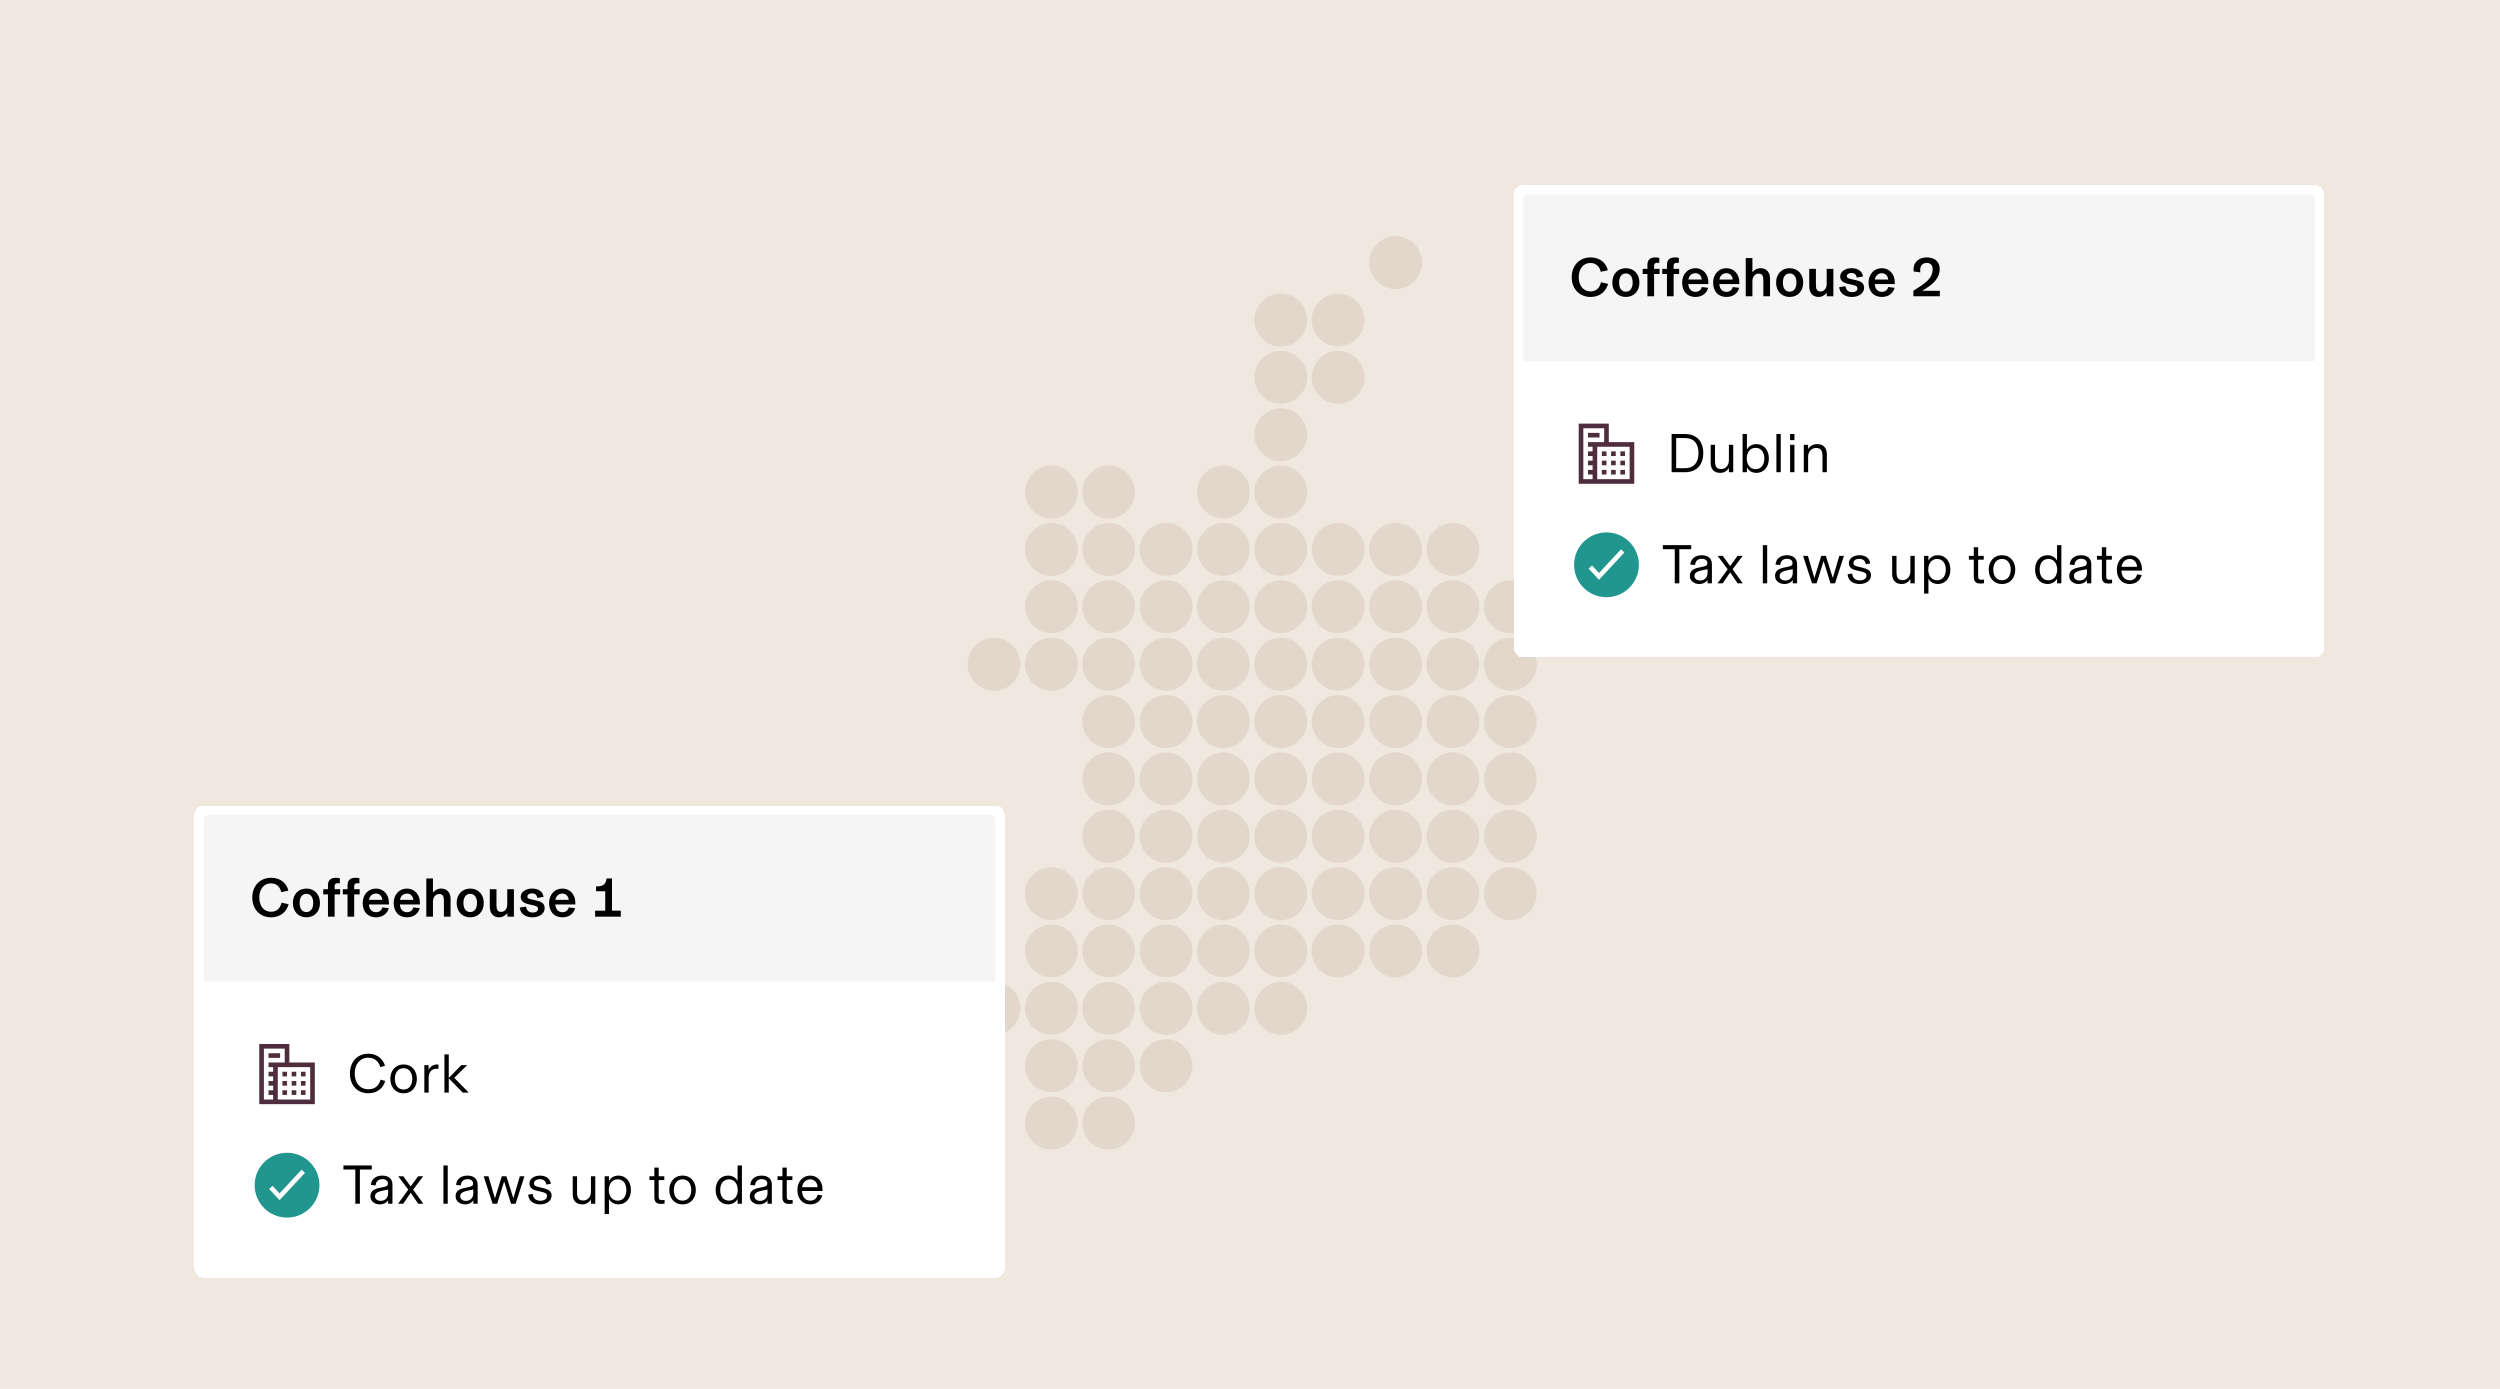 <?xml version="1.0" encoding="utf-8"?>
<svg xmlns="http://www.w3.org/2000/svg" width="540" height="300" viewBox="0 0 540 300" fill="none">
<rect width="540" height="300" fill="#F0E8DF"/>
<path d="M233.773 242.568C233.773 245.718 236.351 248.296 239.466 248.296C242.616 248.296 245.158 245.718 245.158 242.568C245.158 239.418 242.58 236.84 239.466 236.84C236.351 236.876 233.773 239.418 233.773 242.568Z" fill="#E3D7CB"/>
<path d="M221.396 242.568C221.396 245.718 223.974 248.296 227.089 248.296C230.239 248.296 232.817 245.718 232.817 242.568C232.817 239.418 230.239 236.84 227.089 236.84C223.974 236.876 221.396 239.418 221.396 242.568Z" fill="#E3D7CB"/>
<path d="M246.158 230.185C246.158 233.336 248.736 235.913 251.886 235.913C255.037 235.913 257.579 233.336 257.579 230.185C257.579 227.035 255.001 224.457 251.886 224.457C248.736 224.493 246.158 227.035 246.158 230.185Z" fill="#E3D7CB"/>
<path d="M233.773 230.185C233.773 233.336 236.351 235.913 239.466 235.913C242.616 235.913 245.158 233.336 245.158 230.185C245.158 227.035 242.58 224.457 239.466 224.457C236.351 224.493 233.773 227.035 233.773 230.185Z" fill="#E3D7CB"/>
<path d="M221.396 230.185C221.396 233.336 223.974 235.913 227.089 235.913C230.239 235.913 232.817 233.336 232.817 230.185C232.817 227.035 230.239 224.457 227.089 224.457C223.974 224.493 221.396 227.035 221.396 230.185Z" fill="#E3D7CB"/>
<path d="M270.939 217.798C270.939 220.949 273.517 223.527 276.632 223.527C279.782 223.527 282.36 220.949 282.36 217.798C282.36 214.648 279.782 212.07 276.632 212.07C273.517 212.106 270.939 214.648 270.939 217.798Z" fill="#E3D7CB"/>
<path d="M258.547 217.798C258.547 220.949 261.125 223.527 264.239 223.527C267.39 223.527 269.967 220.949 269.967 217.798C269.967 214.648 267.39 212.07 264.239 212.07C261.125 212.106 258.547 214.648 258.547 217.798Z" fill="#E3D7CB"/>
<path d="M246.158 217.798C246.158 220.949 248.736 223.527 251.886 223.527C255.037 223.527 257.579 220.949 257.579 217.798C257.579 214.648 255.001 212.07 251.886 212.07C248.736 212.106 246.158 214.648 246.158 217.798Z" fill="#E3D7CB"/>
<path d="M233.773 217.798C233.773 220.949 236.351 223.527 239.466 223.527C242.616 223.527 245.158 220.949 245.158 217.798C245.158 214.648 242.58 212.07 239.466 212.07C236.351 212.106 233.773 214.648 233.773 217.798Z" fill="#E3D7CB"/>
<path d="M221.396 217.798C221.396 220.949 223.974 223.527 227.089 223.527C230.239 223.527 232.817 220.949 232.817 217.798C232.817 214.648 230.239 212.07 227.089 212.07C223.974 212.106 221.396 214.648 221.396 217.798Z" fill="#E3D7CB"/>
<path d="M209 217.798C209 220.949 211.578 223.527 214.728 223.527C217.879 223.527 220.42 220.949 220.42 217.798C220.42 214.648 217.843 212.07 214.728 212.07C211.578 212.106 209 214.648 209 217.798Z" fill="#E3D7CB"/>
<path d="M308.125 205.408C308.125 208.558 310.703 211.1 313.817 211.1C316.968 211.1 319.545 208.523 319.545 205.408C319.545 202.257 316.968 199.68 313.817 199.68C310.667 199.68 308.125 202.257 308.125 205.408Z" fill="#E3D7CB"/>
<path d="M295.746 205.408C295.746 208.558 298.324 211.1 301.474 211.1C304.625 211.1 307.167 208.523 307.167 205.408C307.167 202.257 304.589 199.68 301.474 199.68C298.288 199.68 295.746 202.257 295.746 205.408Z" fill="#E3D7CB"/>
<path d="M283.32 205.408C283.32 208.558 285.898 211.1 289.048 211.1C292.199 211.1 294.741 208.523 294.741 205.408C294.741 202.257 292.163 199.68 289.048 199.68C285.898 199.68 283.32 202.257 283.32 205.408Z" fill="#E3D7CB"/>
<path d="M270.939 205.408C270.939 208.558 273.517 211.1 276.632 211.1C279.782 211.1 282.36 208.523 282.36 205.408C282.36 202.257 279.782 199.68 276.632 199.68C273.517 199.68 270.939 202.257 270.939 205.408Z" fill="#E3D7CB"/>
<path d="M258.547 205.408C258.547 208.558 261.125 211.1 264.239 211.1C267.39 211.1 269.967 208.523 269.967 205.408C269.967 202.257 267.39 199.68 264.239 199.68C261.125 199.68 258.547 202.257 258.547 205.408Z" fill="#E3D7CB"/>
<path d="M246.158 205.408C246.158 208.558 248.736 211.1 251.886 211.1C255.037 211.1 257.579 208.523 257.579 205.408C257.579 202.257 255.001 199.68 251.886 199.68C248.736 199.68 246.158 202.257 246.158 205.408Z" fill="#E3D7CB"/>
<path d="M233.773 205.408C233.773 208.558 236.351 211.1 239.466 211.1C242.616 211.1 245.158 208.523 245.158 205.408C245.158 202.257 242.58 199.68 239.466 199.68C236.351 199.68 233.773 202.257 233.773 205.408Z" fill="#E3D7CB"/>
<path d="M221.396 205.408C221.396 208.558 223.974 211.1 227.089 211.1C230.239 211.1 232.817 208.523 232.817 205.408C232.817 202.257 230.239 199.68 227.089 199.68C223.974 199.68 221.396 202.257 221.396 205.408Z" fill="#E3D7CB"/>
<path d="M320.52 193.021C320.52 196.172 323.097 198.749 326.248 198.749C329.398 198.749 331.94 196.172 331.94 193.021C331.94 189.871 329.362 187.293 326.248 187.293C323.097 187.293 320.52 189.871 320.52 193.021Z" fill="#E3D7CB"/>
<path d="M308.125 193.021C308.125 196.172 310.703 198.749 313.817 198.749C316.968 198.749 319.545 196.172 319.545 193.021C319.545 189.871 316.968 187.293 313.817 187.293C310.667 187.293 308.125 189.871 308.125 193.021Z" fill="#E3D7CB"/>
<path d="M295.746 193.021C295.746 196.172 298.324 198.749 301.474 198.749C304.625 198.749 307.167 196.172 307.167 193.021C307.167 189.871 304.589 187.293 301.474 187.293C298.288 187.293 295.746 189.871 295.746 193.021Z" fill="#E3D7CB"/>
<path d="M283.32 193.021C283.32 196.172 285.898 198.749 289.048 198.749C292.199 198.749 294.741 196.172 294.741 193.021C294.741 189.871 292.163 187.293 289.048 187.293C285.898 187.293 283.32 189.871 283.32 193.021Z" fill="#E3D7CB"/>
<path d="M270.939 193.021C270.939 196.172 273.517 198.749 276.632 198.749C279.782 198.749 282.36 196.172 282.36 193.021C282.36 189.871 279.782 187.293 276.632 187.293C273.517 187.293 270.939 189.871 270.939 193.021Z" fill="#E3D7CB"/>
<path d="M258.547 193.021C258.547 196.172 261.125 198.749 264.239 198.749C267.39 198.749 269.967 196.172 269.967 193.021C269.967 189.871 267.39 187.293 264.239 187.293C261.125 187.293 258.547 189.871 258.547 193.021Z" fill="#E3D7CB"/>
<path d="M246.158 193.021C246.158 196.172 248.736 198.749 251.886 198.749C255.037 198.749 257.579 196.172 257.579 193.021C257.579 189.871 255.001 187.293 251.886 187.293C248.736 187.293 246.158 189.871 246.158 193.021Z" fill="#E3D7CB"/>
<path d="M233.773 193.021C233.773 196.172 236.351 198.749 239.466 198.749C242.616 198.749 245.158 196.172 245.158 193.021C245.158 189.871 242.58 187.293 239.466 187.293C236.351 187.293 233.773 189.871 233.773 193.021Z" fill="#E3D7CB"/>
<path d="M221.396 193.021C221.396 196.172 223.974 198.749 227.089 198.749C230.239 198.749 232.817 196.172 232.817 193.021C232.817 189.871 230.239 187.293 227.089 187.293C223.974 187.293 221.396 189.871 221.396 193.021Z" fill="#E3D7CB"/>
<path d="M320.52 180.63C320.52 183.781 323.097 186.359 326.248 186.359C329.398 186.359 331.94 183.781 331.94 180.63C331.94 177.48 329.362 174.902 326.248 174.902C323.097 174.902 320.52 177.48 320.52 180.63Z" fill="#E3D7CB"/>
<path d="M308.125 180.63C308.125 183.781 310.703 186.359 313.817 186.359C316.968 186.359 319.545 183.781 319.545 180.63C319.545 177.48 316.968 174.902 313.817 174.902C310.667 174.902 308.125 177.48 308.125 180.63Z" fill="#E3D7CB"/>
<path d="M295.746 180.63C295.746 183.781 298.324 186.359 301.474 186.359C304.625 186.359 307.167 183.781 307.167 180.63C307.167 177.48 304.589 174.902 301.474 174.902C298.288 174.902 295.746 177.48 295.746 180.63Z" fill="#E3D7CB"/>
<path d="M283.32 180.63C283.32 183.781 285.898 186.359 289.048 186.359C292.199 186.359 294.741 183.781 294.741 180.63C294.741 177.48 292.163 174.902 289.048 174.902C285.898 174.902 283.32 177.48 283.32 180.63Z" fill="#E3D7CB"/>
<path d="M270.939 180.63C270.939 183.781 273.517 186.359 276.632 186.359C279.782 186.359 282.36 183.781 282.36 180.63C282.36 177.48 279.782 174.902 276.632 174.902C273.517 174.902 270.939 177.48 270.939 180.63Z" fill="#E3D7CB"/>
<path d="M258.547 180.63C258.547 183.781 261.125 186.359 264.239 186.359C267.39 186.359 269.967 183.781 269.967 180.63C269.967 177.48 267.39 174.902 264.239 174.902C261.125 174.902 258.547 177.48 258.547 180.63Z" fill="#E3D7CB"/>
<path d="M246.158 180.63C246.158 183.781 248.736 186.359 251.886 186.359C255.037 186.359 257.579 183.781 257.579 180.63C257.579 177.48 255.001 174.902 251.886 174.902C248.736 174.902 246.158 177.48 246.158 180.63Z" fill="#E3D7CB"/>
<path d="M233.773 180.63C233.773 183.781 236.351 186.359 239.466 186.359C242.616 186.359 245.158 183.781 245.158 180.63C245.158 177.48 242.58 174.902 239.466 174.902C236.351 174.902 233.773 177.48 233.773 180.63Z" fill="#E3D7CB"/>
<path d="M320.52 168.252C320.52 171.402 323.097 173.98 326.248 173.98C329.398 173.98 331.94 171.402 331.94 168.252C331.94 165.101 329.362 162.523 326.248 162.523C323.097 162.523 320.52 165.101 320.52 168.252Z" fill="#E3D7CB"/>
<path d="M308.125 168.252C308.125 171.402 310.703 173.98 313.817 173.98C316.968 173.98 319.545 171.402 319.545 168.252C319.545 165.101 316.968 162.523 313.817 162.523C310.667 162.523 308.125 165.101 308.125 168.252Z" fill="#E3D7CB"/>
<path d="M295.746 168.252C295.746 171.402 298.324 173.98 301.474 173.98C304.625 173.98 307.167 171.402 307.167 168.252C307.167 165.101 304.589 162.523 301.474 162.523C298.288 162.523 295.746 165.101 295.746 168.252Z" fill="#E3D7CB"/>
<path d="M283.32 168.252C283.32 171.402 285.898 173.98 289.048 173.98C292.199 173.98 294.741 171.402 294.741 168.252C294.741 165.101 292.163 162.523 289.048 162.523C285.898 162.523 283.32 165.101 283.32 168.252Z" fill="#E3D7CB"/>
<path d="M270.939 168.252C270.939 171.402 273.517 173.98 276.632 173.98C279.782 173.98 282.36 171.402 282.36 168.252C282.36 165.101 279.782 162.523 276.632 162.523C273.517 162.523 270.939 165.101 270.939 168.252Z" fill="#E3D7CB"/>
<path d="M258.547 168.252C258.547 171.402 261.125 173.98 264.239 173.98C267.39 173.98 269.967 171.402 269.967 168.252C269.967 165.101 267.39 162.523 264.239 162.523C261.125 162.523 258.547 165.101 258.547 168.252Z" fill="#E3D7CB"/>
<path d="M246.158 168.252C246.158 171.402 248.736 173.98 251.886 173.98C255.037 173.98 257.579 171.402 257.579 168.252C257.579 165.101 255.001 162.523 251.886 162.523C248.736 162.523 246.158 165.101 246.158 168.252Z" fill="#E3D7CB"/>
<path d="M233.773 168.252C233.773 171.402 236.351 173.98 239.466 173.98C242.616 173.98 245.158 171.402 245.158 168.252C245.158 165.101 242.58 162.523 239.466 162.523C236.351 162.523 233.773 165.101 233.773 168.252Z" fill="#E3D7CB"/>
<path d="M320.52 155.861C320.52 159.011 323.097 161.589 326.248 161.589C329.398 161.589 331.94 159.011 331.94 155.861C331.94 152.711 329.362 150.133 326.248 150.133C323.097 150.133 320.52 152.711 320.52 155.861Z" fill="#E3D7CB"/>
<path d="M308.125 155.861C308.125 159.011 310.703 161.589 313.817 161.589C316.968 161.589 319.545 159.011 319.545 155.861C319.545 152.711 316.968 150.133 313.817 150.133C310.667 150.133 308.125 152.711 308.125 155.861Z" fill="#E3D7CB"/>
<path d="M295.746 155.861C295.746 159.011 298.324 161.589 301.474 161.589C304.625 161.589 307.167 159.011 307.167 155.861C307.167 152.711 304.589 150.133 301.474 150.133C298.288 150.133 295.746 152.711 295.746 155.861Z" fill="#E3D7CB"/>
<path d="M283.32 155.861C283.32 159.011 285.898 161.589 289.048 161.589C292.199 161.589 294.741 159.011 294.741 155.861C294.741 152.711 292.163 150.133 289.048 150.133C285.898 150.133 283.32 152.711 283.32 155.861Z" fill="#E3D7CB"/>
<path d="M270.939 155.861C270.939 159.011 273.517 161.589 276.632 161.589C279.782 161.589 282.36 159.011 282.36 155.861C282.36 152.711 279.782 150.133 276.632 150.133C273.517 150.133 270.939 152.711 270.939 155.861Z" fill="#E3D7CB"/>
<path d="M258.547 155.861C258.547 159.011 261.125 161.589 264.239 161.589C267.39 161.589 269.967 159.011 269.967 155.861C269.967 152.711 267.39 150.133 264.239 150.133C261.125 150.133 258.547 152.711 258.547 155.861Z" fill="#E3D7CB"/>
<path d="M246.158 155.861C246.158 159.011 248.736 161.589 251.886 161.589C255.037 161.589 257.579 159.011 257.579 155.861C257.579 152.711 255.001 150.133 251.886 150.133C248.736 150.133 246.158 152.711 246.158 155.861Z" fill="#E3D7CB"/>
<path d="M233.773 155.861C233.773 159.011 236.351 161.589 239.466 161.589C242.616 161.589 245.158 159.011 245.158 155.861C245.158 152.711 242.58 150.133 239.466 150.133C236.351 150.133 233.773 152.711 233.773 155.861Z" fill="#E3D7CB"/>
<path d="M320.52 143.474C320.52 146.625 323.097 149.202 326.248 149.202C329.398 149.202 331.94 146.625 331.94 143.474C331.94 140.324 329.362 137.746 326.248 137.746C323.097 137.746 320.52 140.324 320.52 143.474Z" fill="#E3D7CB"/>
<path d="M308.125 143.474C308.125 146.625 310.703 149.202 313.817 149.202C316.968 149.202 319.545 146.625 319.545 143.474C319.545 140.324 316.968 137.746 313.817 137.746C310.667 137.746 308.125 140.324 308.125 143.474Z" fill="#E3D7CB"/>
<path d="M295.746 143.474C295.746 146.625 298.324 149.202 301.474 149.202C304.625 149.202 307.167 146.625 307.167 143.474C307.167 140.324 304.589 137.746 301.474 137.746C298.288 137.746 295.746 140.324 295.746 143.474Z" fill="#E3D7CB"/>
<path d="M283.32 143.474C283.32 146.625 285.898 149.202 289.048 149.202C292.199 149.202 294.741 146.625 294.741 143.474C294.741 140.324 292.163 137.746 289.048 137.746C285.898 137.746 283.32 140.324 283.32 143.474Z" fill="#E3D7CB"/>
<path d="M270.939 143.474C270.939 146.625 273.517 149.202 276.632 149.202C279.782 149.202 282.36 146.625 282.36 143.474C282.36 140.324 279.782 137.746 276.632 137.746C273.517 137.746 270.939 140.324 270.939 143.474Z" fill="#E3D7CB"/>
<path d="M258.547 143.474C258.547 146.625 261.125 149.202 264.239 149.202C267.39 149.202 269.967 146.625 269.967 143.474C269.967 140.324 267.39 137.746 264.239 137.746C261.125 137.746 258.547 140.324 258.547 143.474Z" fill="#E3D7CB"/>
<path d="M246.158 143.474C246.158 146.625 248.736 149.202 251.886 149.202C255.037 149.202 257.579 146.625 257.579 143.474C257.579 140.324 255.001 137.746 251.886 137.746C248.736 137.746 246.158 140.324 246.158 143.474Z" fill="#E3D7CB"/>
<path d="M233.773 143.474C233.773 146.625 236.351 149.202 239.466 149.202C242.616 149.202 245.158 146.625 245.158 143.474C245.158 140.324 242.58 137.746 239.466 137.746C236.351 137.746 233.773 140.324 233.773 143.474Z" fill="#E3D7CB"/>
<path d="M221.396 143.474C221.396 146.625 223.974 149.202 227.089 149.202C230.239 149.202 232.817 146.625 232.817 143.474C232.817 140.324 230.239 137.746 227.089 137.746C223.974 137.746 221.396 140.324 221.396 143.474Z" fill="#E3D7CB"/>
<path d="M209 143.474C209 146.625 211.578 149.202 214.728 149.202C217.879 149.202 220.42 146.625 220.42 143.474C220.42 140.324 217.843 137.746 214.728 137.746C211.578 137.746 209 140.324 209 143.474Z" fill="#E3D7CB"/>
<path d="M320.52 131.045C320.52 134.195 323.097 136.773 326.248 136.773C329.398 136.773 331.94 134.195 331.94 131.045C331.94 127.894 329.362 125.316 326.248 125.316C323.097 125.352 320.52 127.93 320.52 131.045Z" fill="#E3D7CB"/>
<path d="M308.125 131.045C308.125 134.195 310.703 136.773 313.817 136.773C316.968 136.773 319.545 134.195 319.545 131.045C319.545 127.894 316.968 125.316 313.817 125.316C310.667 125.352 308.125 127.93 308.125 131.045Z" fill="#E3D7CB"/>
<path d="M295.746 131.045C295.746 134.195 298.324 136.773 301.474 136.773C304.625 136.773 307.167 134.195 307.167 131.045C307.167 127.894 304.589 125.316 301.474 125.316C298.288 125.352 295.746 127.93 295.746 131.045Z" fill="#E3D7CB"/>
<path d="M283.32 131.045C283.32 134.195 285.898 136.773 289.048 136.773C292.199 136.773 294.741 134.195 294.741 131.045C294.741 127.894 292.163 125.316 289.048 125.316C285.898 125.352 283.32 127.93 283.32 131.045Z" fill="#E3D7CB"/>
<path d="M270.939 131.045C270.939 134.195 273.517 136.773 276.632 136.773C279.782 136.773 282.36 134.195 282.36 131.045C282.36 127.894 279.782 125.316 276.632 125.316C273.517 125.352 270.939 127.93 270.939 131.045Z" fill="#E3D7CB"/>
<path d="M258.547 131.045C258.547 134.195 261.125 136.773 264.239 136.773C267.39 136.773 269.967 134.195 269.967 131.045C269.967 127.894 267.39 125.316 264.239 125.316C261.125 125.352 258.547 127.93 258.547 131.045Z" fill="#E3D7CB"/>
<path d="M246.158 131.045C246.158 134.195 248.736 136.773 251.886 136.773C255.037 136.773 257.579 134.195 257.579 131.045C257.579 127.894 255.001 125.316 251.886 125.316C248.736 125.352 246.158 127.93 246.158 131.045Z" fill="#E3D7CB"/>
<path d="M233.773 131.045C233.773 134.195 236.351 136.773 239.466 136.773C242.616 136.773 245.158 134.195 245.158 131.045C245.158 127.894 242.58 125.316 239.466 125.316C236.351 125.352 233.773 127.93 233.773 131.045Z" fill="#E3D7CB"/>
<path d="M221.396 131.045C221.396 134.195 223.974 136.773 227.089 136.773C230.239 136.773 232.817 134.195 232.817 131.045C232.817 127.894 230.239 125.316 227.089 125.316C223.974 125.352 221.396 127.93 221.396 131.045Z" fill="#E3D7CB"/>
<path d="M308.125 118.67C308.125 121.82 310.703 124.398 313.817 124.398C316.968 124.398 319.545 121.82 319.545 118.67C319.545 115.519 316.968 112.941 313.817 112.941C310.667 112.977 308.125 115.555 308.125 118.67Z" fill="#E3D7CB"/>
<path d="M295.746 118.67C295.746 121.82 298.324 124.398 301.474 124.398C304.625 124.398 307.167 121.82 307.167 118.67C307.167 115.519 304.589 112.941 301.474 112.941C298.288 112.977 295.746 115.555 295.746 118.67Z" fill="#E3D7CB"/>
<path d="M283.32 118.67C283.32 121.82 285.898 124.398 289.048 124.398C292.199 124.398 294.741 121.82 294.741 118.67C294.741 115.519 292.163 112.941 289.048 112.941C285.898 112.977 283.32 115.555 283.32 118.67Z" fill="#E3D7CB"/>
<path d="M270.939 118.67C270.939 121.82 273.517 124.398 276.632 124.398C279.782 124.398 282.36 121.82 282.36 118.67C282.36 115.519 279.782 112.941 276.632 112.941C273.517 112.977 270.939 115.555 270.939 118.67Z" fill="#E3D7CB"/>
<path d="M258.547 118.67C258.547 121.82 261.125 124.398 264.239 124.398C267.39 124.398 269.967 121.82 269.967 118.67C269.967 115.519 267.39 112.941 264.239 112.941C261.125 112.977 258.547 115.555 258.547 118.67Z" fill="#E3D7CB"/>
<path d="M246.158 118.67C246.158 121.82 248.736 124.398 251.886 124.398C255.037 124.398 257.579 121.82 257.579 118.67C257.579 115.519 255.001 112.941 251.886 112.941C248.736 112.977 246.158 115.555 246.158 118.67Z" fill="#E3D7CB"/>
<path d="M233.773 118.67C233.773 121.82 236.351 124.398 239.466 124.398C242.616 124.398 245.158 121.82 245.158 118.67C245.158 115.519 242.58 112.941 239.466 112.941C236.351 112.977 233.773 115.555 233.773 118.67Z" fill="#E3D7CB"/>
<path d="M221.396 118.67C221.396 121.82 223.974 124.398 227.089 124.398C230.239 124.398 232.817 121.82 232.817 118.67C232.817 115.519 230.239 112.941 227.089 112.941C223.974 112.977 221.396 115.555 221.396 118.67Z" fill="#E3D7CB"/>
<path d="M270.939 106.275C270.939 109.426 273.517 112.003 276.632 112.003C279.782 112.003 282.36 109.426 282.36 106.275C282.36 103.125 279.782 100.547 276.632 100.547C273.517 100.583 270.939 103.16 270.939 106.275Z" fill="#E3D7CB"/>
<path d="M258.547 106.275C258.547 109.426 261.125 112.003 264.239 112.003C267.39 112.003 269.967 109.426 269.967 106.275C269.967 103.125 267.39 100.547 264.239 100.547C261.125 100.583 258.547 103.16 258.547 106.275Z" fill="#E3D7CB"/>
<path d="M233.773 106.275C233.773 109.426 236.351 112.003 239.466 112.003C242.616 112.003 245.158 109.426 245.158 106.275C245.158 103.125 242.58 100.547 239.466 100.547C236.351 100.583 233.773 103.16 233.773 106.275Z" fill="#E3D7CB"/>
<path d="M221.396 106.275C221.396 109.426 223.974 112.003 227.089 112.003C230.239 112.003 232.817 109.426 232.817 106.275C232.817 103.125 230.239 100.547 227.089 100.547C223.974 100.583 221.396 103.16 221.396 106.275Z" fill="#E3D7CB"/>
<path d="M270.939 93.892C270.939 97.043 273.517 99.62 276.632 99.62C279.782 99.62 282.36 97.043 282.36 93.892C282.36 90.742 279.782 88.164 276.632 88.164C273.517 88.2 270.939 90.742 270.939 93.892Z" fill="#E3D7CB"/>
<path d="M283.32 81.498C283.32 84.648 285.898 87.226 289.048 87.226C292.199 87.226 294.741 84.648 294.741 81.498C294.741 78.347 292.163 75.769 289.048 75.769C285.898 75.805 283.32 78.347 283.32 81.498Z" fill="#E3D7CB"/>
<path d="M270.939 81.498C270.939 84.648 273.517 87.226 276.632 87.226C279.782 87.226 282.36 84.648 282.36 81.498C282.36 78.347 279.782 75.769 276.632 75.769C273.517 75.805 270.939 78.347 270.939 81.498Z" fill="#E3D7CB"/>
<path d="M283.32 69.119C283.32 72.269 285.898 74.847 289.048 74.847C292.199 74.847 294.741 72.269 294.741 69.119C294.741 65.968 292.163 63.391 289.048 63.391C285.898 63.391 283.32 65.968 283.32 69.119Z" fill="#E3D7CB"/>
<path d="M270.939 69.119C270.939 72.269 273.517 74.847 276.632 74.847C279.782 74.847 282.36 72.269 282.36 69.119C282.36 65.968 279.782 63.391 276.632 63.391C273.517 63.391 270.939 65.968 270.939 69.119Z" fill="#E3D7CB"/>
<path d="M295.746 56.728C295.746 59.879 298.324 62.456 301.474 62.456C304.625 62.456 307.167 59.879 307.167 56.728C307.167 53.578 304.589 51 301.474 51C298.288 51 295.746 53.578 295.746 56.728Z" fill="#E3D7CB"/>
<g filter="url(#filter0_d_591_16012)">
<rect x="325" y="32" width="175" height="102" rx="2" fill="white" shape-rendering="crispEdges"/>
<path d="M343.5 86.5H341V85.5H343.5V86.5Z" fill="#502D3C"/>
<path d="M349 92.5H348V91.5H349V92.5Z" fill="#502D3C"/>
<path d="M346 92.5H347V91.5H346V92.5Z" fill="#502D3C"/>
<path d="M344 92.5V91.5H345V92.5H344Z" fill="#502D3C"/>
<path d="M348 90.5H349V89.5H348V90.5Z" fill="#502D3C"/>
<path d="M347 90.5H346V89.5H347V90.5Z" fill="#502D3C"/>
<path d="M344 89.5V90.5H345V89.5H344Z" fill="#502D3C"/>
<path d="M348 94.5H349V93.5H348V94.5Z" fill="#502D3C"/>
<path d="M347 94.5H346V93.5H347V94.5Z" fill="#502D3C"/>
<path d="M344 93.5V94.5H345V93.5H344Z" fill="#502D3C"/>
<path fill-rule="evenodd" clip-rule="evenodd" d="M345.5 83.5H339V96.5H351V87.5H345.5V83.5ZM344.5 87.5V84.5H340V95.5H342V94.5H341V93.5H342V92.5H341V91.5H342V90.5H341V89.5H342V88.5H341V87.5H344.5ZM343 88.5V95.5H350V88.5H343Z" fill="#502D3C"/>
<path d="M361.912 94H359.068V85.744H361.912C364.456 85.744 365.908 87.304 365.908 89.86C365.908 92.428 364.456 94 361.912 94ZM360.052 93.124H361.948C363.976 93.124 364.876 91.804 364.876 89.86C364.876 87.916 363.976 86.62 361.948 86.62H360.052V93.124ZM369.568 94.144C368.176 94.144 367.504 93.28 367.504 91.972V88.072H368.44V91.516C368.44 92.632 368.704 93.316 369.771 93.316C370.792 93.316 371.44 92.428 371.44 91.444V88.072H372.376V94H371.44V93.112H371.428C371.032 93.736 370.396 94.144 369.568 94.144ZM377.388 94.144C376.272 94.144 375.636 93.532 375.336 93.004V94H374.4V85.744H375.336V89.068C375.636 88.54 376.272 87.928 377.388 87.928C378.972 87.928 380.076 89.176 380.076 91.036C380.076 92.896 378.972 94.144 377.388 94.144ZM377.208 93.34C378.48 93.34 379.092 92.296 379.092 91.036C379.092 89.776 378.48 88.732 377.208 88.732C375.948 88.732 375.3 89.812 375.3 91.036C375.3 92.26 375.948 93.34 377.208 93.34ZM382.64 94H381.704V85.744H382.64V94ZM385.597 87.064H384.661V85.744H385.597V87.064ZM385.597 94H384.661V88.072H385.597V94ZM388.554 94H387.618V88.072H388.554V88.96H388.566C388.914 88.408 389.586 87.928 390.498 87.928C391.854 87.928 392.598 88.744 392.598 90.112V94H391.662V90.64C391.662 89.452 391.386 88.756 390.294 88.756C389.202 88.756 388.554 89.644 388.554 90.652V94Z" fill="black"/>
<path fill-rule="evenodd" clip-rule="evenodd" d="M338 114C338 110.134 341.134 107 345 107C348.866 107 352 110.134 352 114C352 117.866 348.866 121 345 121C341.134 121 338 117.866 338 114ZM343.385 117.234L348.866 111.341L348.134 110.659L343.385 115.766L341.866 114.133L341.134 114.814L343.385 117.234Z" fill="#20968F"/>
<path d="M360.732 118V110.62H363.3V109.744H357.18V110.62H359.748V118H360.732ZM364.997 118.144C365.921 118.144 366.545 117.748 366.821 117.268H366.833V118H367.769V113.872C367.769 112.66 366.977 111.928 365.561 111.928C364.193 111.928 363.197 112.672 363.113 113.944L364.133 114.052C364.181 113.212 364.733 112.696 365.561 112.696C366.329 112.696 366.785 113.068 366.785 113.608C366.785 114.136 366.485 114.268 365.813 114.412L364.949 114.592C363.713 114.844 363.005 115.336 363.005 116.404C363.005 117.508 363.989 118.144 364.997 118.144ZM365.225 117.388C364.493 117.388 364.001 116.98 364.001 116.392C364.001 116.044 364.169 115.792 364.433 115.612C364.793 115.372 365.417 115.192 366.833 114.952V115.732C366.833 116.788 366.125 117.388 365.225 117.388ZM370.104 118L371.712 115.636L373.32 118H374.436L372.24 114.964L374.412 112.072H373.308L371.712 114.268L370.116 112.072H369.012L371.184 114.964L368.988 118H370.104ZM379.711 118V109.744H378.775V118H379.711ZM383.4 118.144C384.324 118.144 384.948 117.748 385.224 117.268H385.236V118H386.172V113.872C386.172 112.66 385.38 111.928 383.964 111.928C382.596 111.928 381.6 112.672 381.516 113.944L382.536 114.052C382.584 113.212 383.136 112.696 383.964 112.696C384.732 112.696 385.188 113.068 385.188 113.608C385.188 114.136 384.888 114.268 384.216 114.412L383.352 114.592C382.116 114.844 381.408 115.336 381.408 116.404C381.408 117.508 382.392 118.144 383.4 118.144ZM383.628 117.388C382.896 117.388 382.404 116.98 382.404 116.392C382.404 116.044 382.572 115.792 382.836 115.612C383.196 115.372 383.82 115.192 385.236 114.952V115.732C385.236 116.788 384.528 117.388 383.628 117.388ZM390.39 118L391.89 113.2H391.902L393.378 118H394.374L396.282 112.072H395.286L393.894 116.824H393.882L392.382 112.072H391.386L389.91 116.836H389.898L388.506 112.072H387.474L389.394 118H390.39ZM399.683 118.144C401.051 118.144 402.143 117.412 402.143 116.236C402.143 115.264 401.447 114.892 400.283 114.616L399.407 114.412C398.687 114.244 398.339 114.1 398.339 113.584C398.339 113.092 398.831 112.708 399.611 112.708C400.355 112.708 400.907 113.104 401.003 113.872L401.987 113.692C401.831 112.588 400.943 111.928 399.659 111.928C398.315 111.928 397.355 112.648 397.355 113.632C397.355 114.532 398.003 114.976 398.891 115.18L399.767 115.384C400.643 115.588 401.159 115.732 401.159 116.332C401.159 116.98 400.559 117.364 399.695 117.364C398.831 117.364 398.135 116.896 398.075 115.888L397.079 116.044C397.199 117.46 398.255 118.144 399.683 118.144ZM408.771 118.144C409.599 118.144 410.235 117.736 410.631 117.112H410.643V118H411.579V112.072H410.643V115.444C410.643 116.428 409.995 117.316 408.975 117.316C407.907 117.316 407.643 116.632 407.643 115.516V112.072H406.707V115.972C406.707 117.28 407.379 118.144 408.771 118.144ZM414.539 120.22V117.004C414.839 117.532 415.475 118.144 416.591 118.144C418.175 118.144 419.279 116.896 419.279 115.036C419.279 113.176 418.175 111.928 416.591 111.928C415.475 111.928 414.839 112.54 414.539 113.068V112.072H413.603V120.22H414.539ZM416.411 117.34C415.151 117.34 414.503 116.26 414.503 115.036C414.503 113.812 415.151 112.732 416.411 112.732C417.683 112.732 418.295 113.776 418.295 115.036C418.295 116.296 417.683 117.34 416.411 117.34ZM425.722 118.048C426.058 118.048 426.262 118.024 426.55 117.976V117.184C426.358 117.22 426.214 117.232 425.986 117.232C425.506 117.232 425.278 117.052 425.278 116.536V112.888H426.49V112.072H425.278V110.2H424.342V112.072H423.274V112.888H424.342V116.656C424.342 116.824 424.354 116.992 424.39 117.136C424.546 117.76 425.026 118.048 425.722 118.048ZM430.43 118.144C432.29 118.144 433.298 116.704 433.298 115.036C433.298 113.38 432.29 111.928 430.43 111.928C428.57 111.928 427.562 113.38 427.562 115.036C427.562 116.704 428.57 118.144 430.43 118.144ZM430.43 117.34C429.146 117.34 428.546 116.284 428.546 115.036C428.546 113.8 429.146 112.732 430.43 112.732C431.714 112.732 432.314 113.812 432.314 115.036C432.314 116.272 431.714 117.34 430.43 117.34ZM440.266 118.144C441.382 118.144 442.018 117.532 442.318 117.004V118H443.254V109.744H442.318V113.068C442.018 112.54 441.382 111.928 440.266 111.928C438.682 111.928 437.578 113.176 437.578 115.036C437.578 116.896 438.682 118.144 440.266 118.144ZM440.446 117.34C439.174 117.34 438.562 116.296 438.562 115.036C438.562 113.776 439.174 112.732 440.446 112.732C441.706 112.732 442.354 113.812 442.354 115.036C442.354 116.26 441.706 117.34 440.446 117.34ZM446.947 118.144C447.871 118.144 448.495 117.748 448.771 117.268H448.783V118H449.719V113.872C449.719 112.66 448.927 111.928 447.511 111.928C446.143 111.928 445.147 112.672 445.063 113.944L446.083 114.052C446.131 113.212 446.683 112.696 447.511 112.696C448.279 112.696 448.735 113.068 448.735 113.608C448.735 114.136 448.435 114.268 447.763 114.412L446.899 114.592C445.663 114.844 444.955 115.336 444.955 116.404C444.955 117.508 445.939 118.144 446.947 118.144ZM447.175 117.388C446.443 117.388 445.951 116.98 445.951 116.392C445.951 116.044 446.119 115.792 446.383 115.612C446.743 115.372 447.367 115.192 448.783 114.952V115.732C448.783 116.788 448.075 117.388 447.175 117.388ZM453.386 118.048C453.722 118.048 453.926 118.024 454.214 117.976V117.184C454.022 117.22 453.878 117.232 453.65 117.232C453.17 117.232 452.942 117.052 452.942 116.536V112.888H454.154V112.072H452.942V110.2H452.006V112.072H450.938V112.888H452.006V116.656C452.006 116.824 452.018 116.992 452.054 117.136C452.21 117.76 452.69 118.048 453.386 118.048ZM460.662 114.904C460.662 113.104 459.534 111.928 458.034 111.928C456.51 111.928 455.238 113.068 455.238 115.048C455.238 117.064 456.462 118.144 457.986 118.144C459.594 118.144 460.326 117.172 460.614 116.212L459.606 116.056C459.402 116.896 458.862 117.34 457.998 117.34C457.086 117.34 456.282 116.704 456.234 115.252H460.662V114.904ZM456.246 114.436C456.366 113.416 457.086 112.732 458.034 112.732C458.946 112.732 459.57 113.512 459.606 114.436H456.246Z" fill="black"/>
<path d="M327 35C327 34.448 327.448 34 328 34H497C497.552 34 498 34.448 498 35V70H327V35Z" fill="#F5F5F5"/>
<path d="M341.56 56.144C343.624 56.144 344.908 54.896 345.352 53.312L343.804 52.976C343.588 54.008 342.928 54.944 341.56 54.944C339.952 54.944 339.004 53.636 339.004 51.872C339.004 50.108 339.952 48.8 341.536 48.8C342.892 48.8 343.588 49.796 343.744 50.708L345.292 50.372C344.968 48.98 343.78 47.6 341.572 47.6C339.124 47.6 337.492 49.388 337.492 51.872C337.492 54.392 339.16 56.144 341.56 56.144ZM349.187 56.144C350.915 56.144 352.115 54.884 352.115 53.036C352.115 51.188 350.915 49.928 349.187 49.928C347.459 49.928 346.259 51.188 346.259 53.036C346.259 54.884 347.459 56.144 349.187 56.144ZM349.187 55.004C348.179 55.004 347.723 54.14 347.723 53.036C347.723 51.932 348.179 51.068 349.187 51.068C350.195 51.068 350.651 51.932 350.651 53.036C350.651 54.14 350.195 55.004 349.187 55.004ZM355.281 56V51.188H356.469V50.072H355.281V49.436C355.281 48.944 355.497 48.764 355.977 48.764C356.145 48.764 356.253 48.776 356.409 48.788V47.708C356.205 47.648 355.917 47.6 355.569 47.6C354.345 47.6 353.841 48.236 353.841 49.184V50.072H352.821V51.188H353.841V56H355.281ZM359.504 56V51.188H360.692V50.072H359.504V49.436C359.504 48.944 359.72 48.764 360.2 48.764C360.368 48.764 360.476 48.776 360.632 48.788V47.708C360.428 47.648 360.14 47.6 359.792 47.6C358.568 47.6 358.064 48.236 358.064 49.184V50.072H357.044V51.188H358.064V56H359.504ZM367.005 52.94C367.005 51.212 365.817 49.928 364.221 49.928C362.565 49.928 361.341 51.2 361.341 53.048C361.341 54.956 362.469 56.144 364.209 56.144C365.865 56.144 366.705 55.148 366.969 54.164L365.589 53.996C365.445 54.596 364.965 55.04 364.221 55.04C363.309 55.04 362.733 54.368 362.685 53.36H367.005V52.94ZM362.709 52.376C362.793 51.632 363.357 51.008 364.209 51.008C365.037 51.008 365.529 51.656 365.577 52.376H362.709ZM373.7 52.94C373.7 51.212 372.512 49.928 370.916 49.928C369.26 49.928 368.036 51.2 368.036 53.048C368.036 54.956 369.164 56.144 370.904 56.144C372.56 56.144 373.4 55.148 373.664 54.164L372.284 53.996C372.14 54.596 371.66 55.04 370.916 55.04C370.004 55.04 369.428 54.368 369.38 53.36H373.7V52.94ZM369.404 52.376C369.488 51.632 370.052 51.008 370.904 51.008C371.732 51.008 372.224 51.656 372.272 52.376H369.404ZM376.52 56V52.688C376.52 51.8 377.096 51.104 377.84 51.104C378.716 51.104 378.884 51.668 378.884 52.628V56H380.324V52.088C380.324 50.684 379.412 49.928 378.308 49.928C377.456 49.928 376.832 50.384 376.532 50.792H376.52V47.744H375.08V56H376.52ZM384.566 56.144C386.294 56.144 387.494 54.884 387.494 53.036C387.494 51.188 386.294 49.928 384.566 49.928C382.838 49.928 381.638 51.188 381.638 53.036C381.638 54.884 382.838 56.144 384.566 56.144ZM384.566 55.004C383.558 55.004 383.102 54.14 383.102 53.036C383.102 51.932 383.558 51.068 384.566 51.068C385.574 51.068 386.03 51.932 386.03 53.036C386.03 54.14 385.574 55.004 384.566 55.004ZM390.801 56.144C391.641 56.144 392.265 55.64 392.577 55.256H392.589V56H394.005V50.072H392.565V53.384C392.565 54.272 392.001 54.968 391.269 54.968C390.393 54.968 390.237 54.404 390.237 53.444V50.072H388.797V53.864C388.797 55.4 389.709 56.144 390.801 56.144ZM398.008 56.144C399.46 56.144 400.648 55.364 400.648 54.176C400.648 53.192 400.024 52.772 398.836 52.508L397.936 52.304C397.3 52.16 396.916 52.052 396.916 51.656C396.916 51.248 397.312 50.96 397.936 50.96C398.632 50.96 399.004 51.404 399.04 51.956L400.408 51.716C400.264 50.6 399.292 49.928 397.96 49.928C396.544 49.928 395.476 50.684 395.476 51.716C395.476 52.676 396.196 53.096 397.264 53.336L398.164 53.54C398.98 53.72 399.208 53.9 399.208 54.296C399.208 54.8 398.788 55.112 398.092 55.112C397.276 55.112 396.736 54.692 396.628 53.828L395.26 54.032C395.404 55.4 396.532 56.144 398.008 56.144ZM407.271 52.94C407.271 51.212 406.083 49.928 404.487 49.928C402.831 49.928 401.607 51.2 401.607 53.048C401.607 54.956 402.735 56.144 404.475 56.144C406.131 56.144 406.971 55.148 407.235 54.164L405.855 53.996C405.711 54.596 405.231 55.04 404.487 55.04C403.575 55.04 402.999 54.368 402.951 53.36H407.271V52.94ZM402.975 52.376C403.059 51.632 403.623 51.008 404.475 51.008C405.303 51.008 405.795 51.656 405.843 52.376H402.975ZM417.005 56V54.812H413.225V54.8L413.969 54.332C415.589 53.312 416.981 52.064 416.981 50.108C416.981 48.476 415.865 47.6 414.161 47.6C412.541 47.6 411.317 48.572 411.317 50.18C411.317 50.348 411.329 50.492 411.341 50.636L412.793 50.828C412.769 50.672 412.757 50.516 412.757 50.336C412.757 49.328 413.333 48.788 414.149 48.788C415.013 48.788 415.457 49.304 415.457 50.192C415.457 51.848 414.209 52.928 412.493 54.032L411.293 54.8V56H417.005Z" fill="black"/>
</g>
<g filter="url(#filter1_d_591_16012)">
<rect x="40" y="166" width="175" height="102" rx="2" fill="white" shape-rendering="crispEdges"/>
<path d="M58.5 220.5H56V219.5H58.5V220.5Z" fill="#502D3C"/>
<path d="M64 226.5H63V225.5H64V226.5Z" fill="#502D3C"/>
<path d="M61 226.5H62V225.5H61V226.5Z" fill="#502D3C"/>
<path d="M59 226.5V225.5H60V226.5H59Z" fill="#502D3C"/>
<path d="M63 224.5H64V223.5H63V224.5Z" fill="#502D3C"/>
<path d="M62 224.5H61V223.5H62V224.5Z" fill="#502D3C"/>
<path d="M59 223.5V224.5H60V223.5H59Z" fill="#502D3C"/>
<path d="M63 228.5H64V227.5H63V228.5Z" fill="#502D3C"/>
<path d="M62 228.5H61V227.5H62V228.5Z" fill="#502D3C"/>
<path d="M59 227.5V228.5H60V227.5H59Z" fill="#502D3C"/>
<path fill-rule="evenodd" clip-rule="evenodd" d="M60.5 217.5H54V230.5H66V221.5H60.5V217.5ZM59.5 221.5V218.5H55V229.5H57V228.5H56V227.5H57V226.5H56V225.5H57V224.5H56V223.5H57V222.5H56V221.5H59.5ZM58 222.5V229.5H65V222.5H58Z" fill="#502D3C"/>
<path d="M77.56 228.144C75.124 228.144 73.588 226.368 73.588 223.872C73.588 221.424 75.124 219.6 77.572 219.6C79.588 219.6 80.788 220.896 81.16 222.216L80.14 222.492C79.852 221.388 79 220.464 77.572 220.464C75.748 220.464 74.62 221.844 74.62 223.872C74.62 225.924 75.748 227.28 77.572 227.28C79.048 227.28 79.876 226.452 80.2 225.204L81.208 225.48C80.788 226.968 79.564 228.144 77.56 228.144ZM85.176 228.144C83.316 228.144 82.308 226.704 82.308 225.036C82.308 223.38 83.316 221.928 85.176 221.928C87.036 221.928 88.044 223.38 88.044 225.036C88.044 226.704 87.036 228.144 85.176 228.144ZM85.176 227.34C86.46 227.34 87.06 226.272 87.06 225.036C87.06 223.812 86.46 222.732 85.176 222.732C83.892 222.732 83.292 223.8 83.292 225.036C83.292 226.284 83.892 227.34 85.176 227.34ZM92.37 221.928C92.525 221.928 92.633 221.94 92.706 221.952V222.876C92.621 222.864 92.501 222.852 92.309 222.852C91.29 222.852 90.594 223.524 90.594 224.736V228H89.657V222.072H90.57V223.116C90.809 222.528 91.445 221.928 92.37 221.928ZM96.121 224.82L99.241 228H97.945L94.933 224.916V228H93.997V219.744H94.933V224.844L97.645 222.072H98.905L96.121 224.82Z" fill="black"/>
<path fill-rule="evenodd" clip-rule="evenodd" d="M53 248C53 244.134 56.134 241 60 241C63.866 241 67 244.134 67 248C67 251.866 63.866 255 60 255C56.134 255 53 251.866 53 248ZM58.385 251.234L63.866 245.341L63.134 244.659L58.385 249.766L56.866 248.133L56.134 248.814L58.385 251.234Z" fill="#20968F"/>
<path d="M75.732 252V244.62H78.3V243.744H72.18V244.62H74.748V252H75.732ZM79.997 252.144C80.921 252.144 81.545 251.748 81.821 251.268H81.833V252H82.769V247.872C82.769 246.66 81.977 245.928 80.561 245.928C79.193 245.928 78.197 246.672 78.113 247.944L79.133 248.052C79.181 247.212 79.733 246.696 80.561 246.696C81.329 246.696 81.785 247.068 81.785 247.608C81.785 248.136 81.485 248.268 80.813 248.412L79.949 248.592C78.713 248.844 78.005 249.336 78.005 250.404C78.005 251.508 78.989 252.144 79.997 252.144ZM80.225 251.388C79.493 251.388 79.001 250.98 79.001 250.392C79.001 250.044 79.169 249.792 79.433 249.612C79.793 249.372 80.417 249.192 81.833 248.952V249.732C81.833 250.788 81.125 251.388 80.225 251.388ZM85.104 252L86.712 249.636L88.32 252H89.436L87.24 248.964L89.412 246.072H88.308L86.712 248.268L85.116 246.072H84.012L86.184 248.964L83.988 252H85.104ZM94.711 252V243.744H93.775V252H94.711ZM98.4 252.144C99.324 252.144 99.948 251.748 100.224 251.268H100.236V252H101.172V247.872C101.172 246.66 100.38 245.928 98.964 245.928C97.596 245.928 96.6 246.672 96.516 247.944L97.536 248.052C97.584 247.212 98.136 246.696 98.964 246.696C99.732 246.696 100.188 247.068 100.188 247.608C100.188 248.136 99.888 248.268 99.216 248.412L98.352 248.592C97.116 248.844 96.408 249.336 96.408 250.404C96.408 251.508 97.392 252.144 98.4 252.144ZM98.628 251.388C97.896 251.388 97.404 250.98 97.404 250.392C97.404 250.044 97.572 249.792 97.836 249.612C98.196 249.372 98.82 249.192 100.236 248.952V249.732C100.236 250.788 99.528 251.388 98.628 251.388ZM105.39 252L106.89 247.2H106.902L108.378 252H109.374L111.282 246.072H110.286L108.894 250.824H108.882L107.382 246.072H106.386L104.91 250.836H104.898L103.506 246.072H102.474L104.394 252H105.39ZM114.683 252.144C116.051 252.144 117.143 251.412 117.143 250.236C117.143 249.264 116.447 248.892 115.283 248.616L114.407 248.412C113.687 248.244 113.339 248.1 113.339 247.584C113.339 247.092 113.831 246.708 114.611 246.708C115.355 246.708 115.907 247.104 116.003 247.872L116.987 247.692C116.831 246.588 115.943 245.928 114.659 245.928C113.315 245.928 112.355 246.648 112.355 247.632C112.355 248.532 113.003 248.976 113.891 249.18L114.767 249.384C115.643 249.588 116.159 249.732 116.159 250.332C116.159 250.98 115.559 251.364 114.695 251.364C113.831 251.364 113.135 250.896 113.075 249.888L112.079 250.044C112.199 251.46 113.255 252.144 114.683 252.144ZM123.771 252.144C124.599 252.144 125.235 251.736 125.631 251.112H125.643V252H126.579V246.072H125.643V249.444C125.643 250.428 124.995 251.316 123.975 251.316C122.907 251.316 122.643 250.632 122.643 249.516V246.072H121.707V249.972C121.707 251.28 122.379 252.144 123.771 252.144ZM129.539 254.22V251.004C129.839 251.532 130.475 252.144 131.591 252.144C133.175 252.144 134.279 250.896 134.279 249.036C134.279 247.176 133.175 245.928 131.591 245.928C130.475 245.928 129.839 246.54 129.539 247.068V246.072H128.603V254.22H129.539ZM131.411 251.34C130.151 251.34 129.503 250.26 129.503 249.036C129.503 247.812 130.151 246.732 131.411 246.732C132.683 246.732 133.295 247.776 133.295 249.036C133.295 250.296 132.683 251.34 131.411 251.34ZM140.722 252.048C141.058 252.048 141.262 252.024 141.55 251.976V251.184C141.358 251.22 141.214 251.232 140.986 251.232C140.506 251.232 140.278 251.052 140.278 250.536V246.888H141.49V246.072H140.278V244.2H139.342V246.072H138.274V246.888H139.342V250.656C139.342 250.824 139.354 250.992 139.39 251.136C139.546 251.76 140.026 252.048 140.722 252.048ZM145.43 252.144C147.29 252.144 148.298 250.704 148.298 249.036C148.298 247.38 147.29 245.928 145.43 245.928C143.57 245.928 142.562 247.38 142.562 249.036C142.562 250.704 143.57 252.144 145.43 252.144ZM145.43 251.34C144.146 251.34 143.546 250.284 143.546 249.036C143.546 247.8 144.146 246.732 145.43 246.732C146.714 246.732 147.314 247.812 147.314 249.036C147.314 250.272 146.714 251.34 145.43 251.34ZM155.266 252.144C156.382 252.144 157.018 251.532 157.318 251.004V252H158.254V243.744H157.318V247.068C157.018 246.54 156.382 245.928 155.266 245.928C153.682 245.928 152.578 247.176 152.578 249.036C152.578 250.896 153.682 252.144 155.266 252.144ZM155.446 251.34C154.174 251.34 153.562 250.296 153.562 249.036C153.562 247.776 154.174 246.732 155.446 246.732C156.706 246.732 157.354 247.812 157.354 249.036C157.354 250.26 156.706 251.34 155.446 251.34ZM161.947 252.144C162.871 252.144 163.495 251.748 163.771 251.268H163.783V252H164.719V247.872C164.719 246.66 163.927 245.928 162.511 245.928C161.143 245.928 160.147 246.672 160.063 247.944L161.083 248.052C161.131 247.212 161.683 246.696 162.511 246.696C163.279 246.696 163.735 247.068 163.735 247.608C163.735 248.136 163.435 248.268 162.763 248.412L161.899 248.592C160.663 248.844 159.955 249.336 159.955 250.404C159.955 251.508 160.939 252.144 161.947 252.144ZM162.175 251.388C161.443 251.388 160.951 250.98 160.951 250.392C160.951 250.044 161.119 249.792 161.383 249.612C161.743 249.372 162.367 249.192 163.783 248.952V249.732C163.783 250.788 163.075 251.388 162.175 251.388ZM168.386 252.048C168.722 252.048 168.926 252.024 169.214 251.976V251.184C169.022 251.22 168.878 251.232 168.65 251.232C168.17 251.232 167.942 251.052 167.942 250.536V246.888H169.154V246.072H167.942V244.2H167.006V246.072H165.938V246.888H167.006V250.656C167.006 250.824 167.018 250.992 167.054 251.136C167.21 251.76 167.69 252.048 168.386 252.048ZM175.662 248.904C175.662 247.104 174.534 245.928 173.034 245.928C171.51 245.928 170.238 247.068 170.238 249.048C170.238 251.064 171.462 252.144 172.986 252.144C174.594 252.144 175.326 251.172 175.614 250.212L174.606 250.056C174.402 250.896 173.862 251.34 172.998 251.34C172.086 251.34 171.282 250.704 171.234 249.252H175.662V248.904ZM171.246 248.436C171.366 247.416 172.086 246.732 173.034 246.732C173.946 246.732 174.57 247.512 174.606 248.436H171.246Z" fill="black"/>
<path d="M42 169C42 168.448 42.448 168 43 168H212C212.552 168 213 168.448 213 169V204H42V169Z" fill="#F5F5F5"/>
<path d="M56.56 190.144C58.624 190.144 59.908 188.896 60.352 187.312L58.804 186.976C58.588 188.008 57.928 188.944 56.56 188.944C54.952 188.944 54.004 187.636 54.004 185.872C54.004 184.108 54.952 182.8 56.536 182.8C57.892 182.8 58.588 183.796 58.744 184.708L60.292 184.372C59.968 182.98 58.78 181.6 56.572 181.6C54.124 181.6 52.492 183.388 52.492 185.872C52.492 188.392 54.16 190.144 56.56 190.144ZM64.187 190.144C65.915 190.144 67.115 188.884 67.115 187.036C67.115 185.188 65.915 183.928 64.187 183.928C62.459 183.928 61.259 185.188 61.259 187.036C61.259 188.884 62.459 190.144 64.187 190.144ZM64.187 189.004C63.179 189.004 62.723 188.14 62.723 187.036C62.723 185.932 63.179 185.068 64.187 185.068C65.195 185.068 65.651 185.932 65.651 187.036C65.651 188.14 65.195 189.004 64.187 189.004ZM70.281 190V185.188H71.469V184.072H70.281V183.436C70.281 182.944 70.497 182.764 70.977 182.764C71.145 182.764 71.253 182.776 71.409 182.788V181.708C71.205 181.648 70.917 181.6 70.569 181.6C69.345 181.6 68.841 182.236 68.841 183.184V184.072H67.821V185.188H68.841V190H70.281ZM74.504 190V185.188H75.692V184.072H74.504V183.436C74.504 182.944 74.72 182.764 75.2 182.764C75.368 182.764 75.476 182.776 75.632 182.788V181.708C75.428 181.648 75.14 181.6 74.792 181.6C73.568 181.6 73.064 182.236 73.064 183.184V184.072H72.044V185.188H73.064V190H74.504ZM82.005 186.94C82.005 185.212 80.817 183.928 79.221 183.928C77.565 183.928 76.341 185.2 76.341 187.048C76.341 188.956 77.469 190.144 79.209 190.144C80.865 190.144 81.705 189.148 81.969 188.164L80.589 187.996C80.445 188.596 79.965 189.04 79.221 189.04C78.309 189.04 77.733 188.368 77.685 187.36H82.005V186.94ZM77.709 186.376C77.793 185.632 78.357 185.008 79.209 185.008C80.037 185.008 80.529 185.656 80.577 186.376H77.709ZM88.7 186.94C88.7 185.212 87.512 183.928 85.916 183.928C84.26 183.928 83.036 185.2 83.036 187.048C83.036 188.956 84.164 190.144 85.904 190.144C87.56 190.144 88.4 189.148 88.664 188.164L87.284 187.996C87.14 188.596 86.66 189.04 85.916 189.04C85.004 189.04 84.428 188.368 84.38 187.36H88.7V186.94ZM84.404 186.376C84.488 185.632 85.052 185.008 85.904 185.008C86.732 185.008 87.224 185.656 87.272 186.376H84.404ZM91.52 190V186.688C91.52 185.8 92.096 185.104 92.84 185.104C93.716 185.104 93.884 185.668 93.884 186.628V190H95.324V186.088C95.324 184.684 94.412 183.928 93.308 183.928C92.456 183.928 91.832 184.384 91.532 184.792H91.52V181.744H90.08V190H91.52ZM99.566 190.144C101.294 190.144 102.494 188.884 102.494 187.036C102.494 185.188 101.294 183.928 99.566 183.928C97.838 183.928 96.638 185.188 96.638 187.036C96.638 188.884 97.838 190.144 99.566 190.144ZM99.566 189.004C98.558 189.004 98.102 188.14 98.102 187.036C98.102 185.932 98.558 185.068 99.566 185.068C100.574 185.068 101.03 185.932 101.03 187.036C101.03 188.14 100.574 189.004 99.566 189.004ZM105.801 190.144C106.641 190.144 107.265 189.64 107.577 189.256H107.589V190H109.005V184.072H107.565V187.384C107.565 188.272 107.001 188.968 106.269 188.968C105.393 188.968 105.237 188.404 105.237 187.444V184.072H103.797V187.864C103.797 189.4 104.709 190.144 105.801 190.144ZM113.008 190.144C114.46 190.144 115.648 189.364 115.648 188.176C115.648 187.192 115.024 186.772 113.836 186.508L112.936 186.304C112.3 186.16 111.916 186.052 111.916 185.656C111.916 185.248 112.312 184.96 112.936 184.96C113.632 184.96 114.004 185.404 114.04 185.956L115.408 185.716C115.264 184.6 114.292 183.928 112.96 183.928C111.544 183.928 110.476 184.684 110.476 185.716C110.476 186.676 111.196 187.096 112.264 187.336L113.164 187.54C113.98 187.72 114.208 187.9 114.208 188.296C114.208 188.8 113.788 189.112 113.092 189.112C112.276 189.112 111.736 188.692 111.628 187.828L110.26 188.032C110.404 189.4 111.532 190.144 113.008 190.144ZM122.271 186.94C122.271 185.212 121.083 183.928 119.487 183.928C117.831 183.928 116.607 185.2 116.607 187.048C116.607 188.956 117.735 190.144 119.475 190.144C121.131 190.144 121.971 189.148 122.235 188.164L120.855 187.996C120.711 188.596 120.231 189.04 119.487 189.04C118.575 189.04 117.999 188.368 117.951 187.36H122.271V186.94ZM117.975 186.376C118.059 185.632 118.623 185.008 119.475 185.008C120.303 185.008 120.795 185.656 120.843 186.376H117.975ZM130.193 181.744H129.017L129.005 181.84C128.849 183.016 128.225 183.472 126.869 183.472H126.749V184.516H128.729V188.704H126.545V190H132.089V188.704H130.193V181.744Z" fill="black"/>
</g>
<defs>
<filter id="filter0_d_591_16012" x="315" y="28" width="199" height="126" filterUnits="userSpaceOnUse" color-interpolation-filters="sRGB">
<feFlood flood-opacity="0" result="BackgroundImageFix"/>
<feColorMatrix in="SourceAlpha" type="matrix" values="0 0 0 0 0 0 0 0 0 0 0 0 0 0 0 0 0 0 127 0" result="hardAlpha"/>
<feOffset dx="2" dy="8"/>
<feGaussianBlur stdDeviation="6"/>
<feComposite in2="hardAlpha" operator="out"/>
<feColorMatrix type="matrix" values="0 0 0 0 0 0 0 0 0 0 0 0 0 0 0 0 0 0 0.08 0"/>
<feBlend mode="normal" in2="BackgroundImageFix" result="effect1_dropShadow_591_16012"/>
<feBlend mode="normal" in="SourceGraphic" in2="effect1_dropShadow_591_16012" result="shape"/>
</filter>
<filter id="filter1_d_591_16012" x="30" y="162" width="199" height="126" filterUnits="userSpaceOnUse" color-interpolation-filters="sRGB">
<feFlood flood-opacity="0" result="BackgroundImageFix"/>
<feColorMatrix in="SourceAlpha" type="matrix" values="0 0 0 0 0 0 0 0 0 0 0 0 0 0 0 0 0 0 127 0" result="hardAlpha"/>
<feOffset dx="2" dy="8"/>
<feGaussianBlur stdDeviation="6"/>
<feComposite in2="hardAlpha" operator="out"/>
<feColorMatrix type="matrix" values="0 0 0 0 0 0 0 0 0 0 0 0 0 0 0 0 0 0 0.08 0"/>
<feBlend mode="normal" in2="BackgroundImageFix" result="effect1_dropShadow_591_16012"/>
<feBlend mode="normal" in="SourceGraphic" in2="effect1_dropShadow_591_16012" result="shape"/>
</filter>
</defs>
</svg>